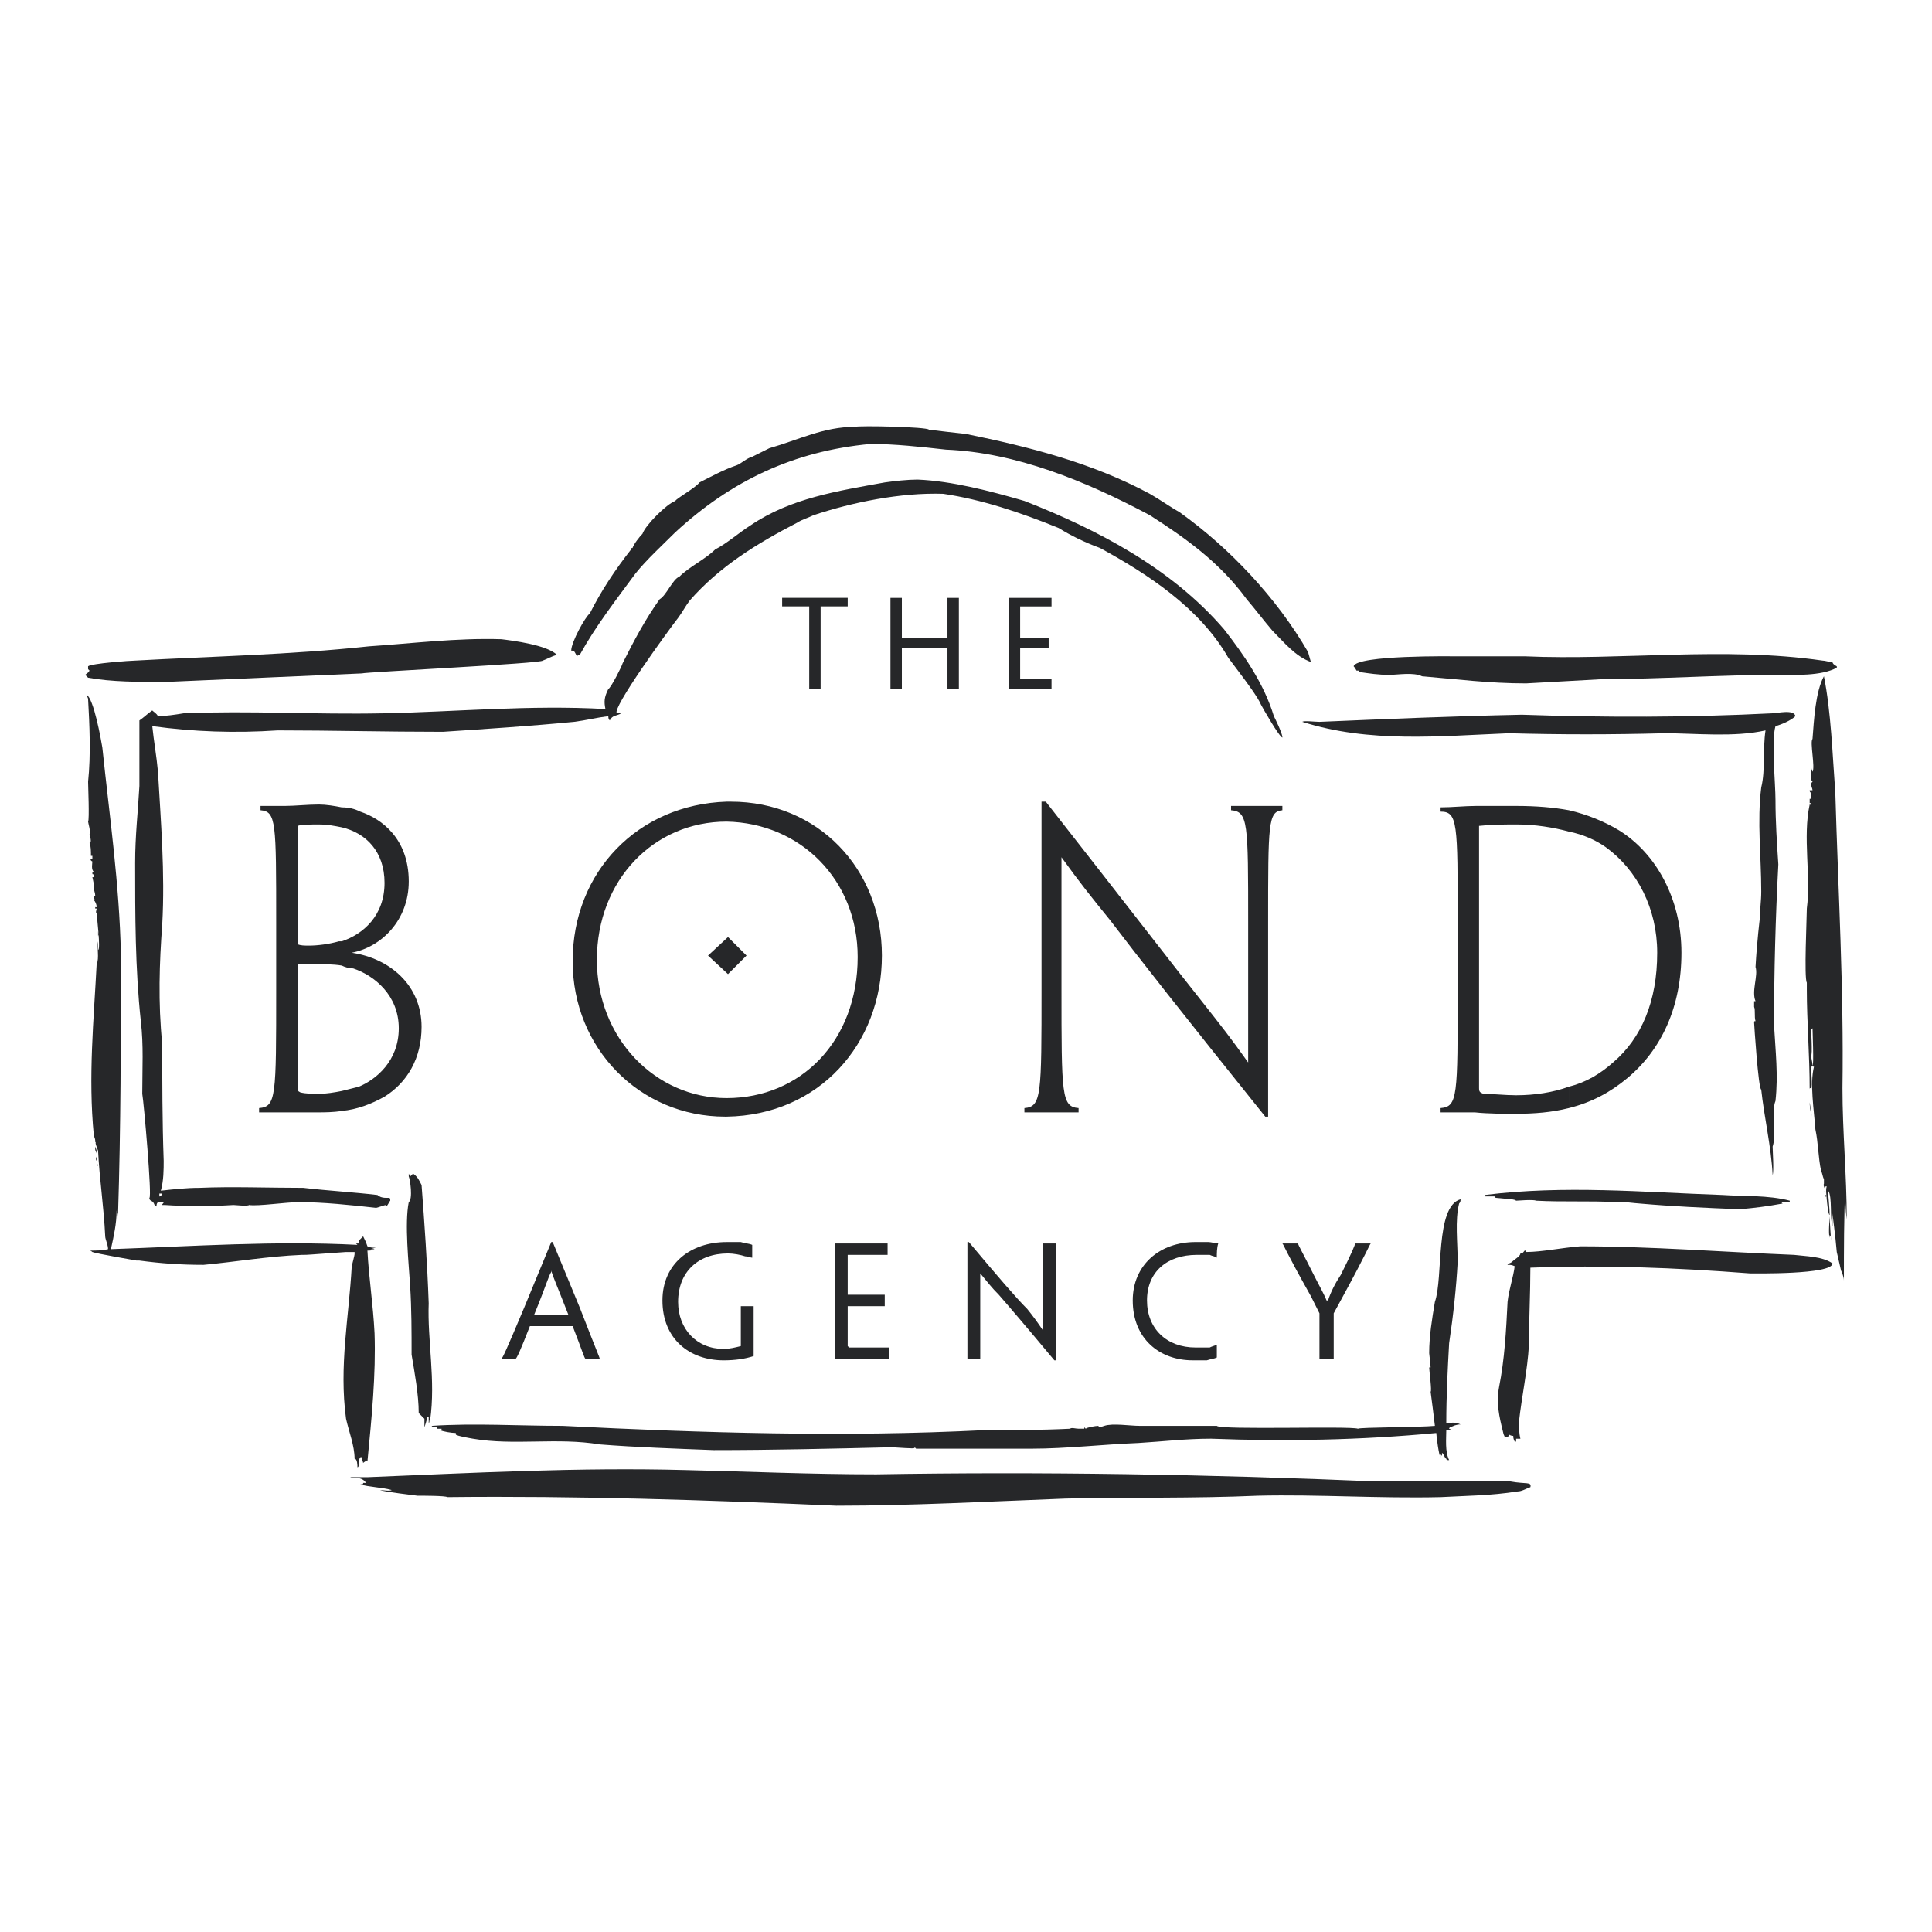 <?xml version="1.0" encoding="utf-8"?>
<!-- Generator: Adobe Illustrator 13.0.0, SVG Export Plug-In . SVG Version: 6.00 Build 14948)  -->
<!DOCTYPE svg PUBLIC "-//W3C//DTD SVG 1.0//EN" "http://www.w3.org/TR/2001/REC-SVG-20010904/DTD/svg10.dtd">
<svg version="1.0" id="Layer_1" xmlns="http://www.w3.org/2000/svg" xmlns:xlink="http://www.w3.org/1999/xlink" x="0px" y="0px"
	 width="192.756px" height="192.756px" viewBox="0 0 192.756 192.756" enable-background="new 0 0 192.756 192.756"
	 xml:space="preserve">
<g>
	<polygon fill-rule="evenodd" clip-rule="evenodd" fill="#FFFFFF" points="0,0 192.756,0 192.756,192.756 0,192.756 0,0 	"/>
	<path fill-rule="evenodd" clip-rule="evenodd" fill="#262729" d="M80.736,64.626c0,3.555,0,3.981,0,4.124l0,0h1.138l0,0
		c0-0.142,0-0.569,0-4.124v-4.124h1.849c0.284,0,0.569,0,0.711,0h0.142c0-0.284,0-0.568,0-0.853c-0.853,0-2.133,0-2.844,0h-0.996
		c-0.711,0-1.99,0-2.701,0c0,0.285,0,0.569,0,0.853l0,0c0.142,0,0.426,0,0.711,0h1.99V64.626L80.736,64.626z M95.667,63.489
		c0-3.271,0-3.839,0-3.839l0,0h-1.138l0,0c0,0,0,0.569,0,3.697v0.285h-4.55v-0.285c0-3.128,0-3.697,0-3.697l0,0h-1.138l0,0
		c0,0,0,0.569,0,3.839v1.137c0,3.555,0,3.981,0,4.124l0,0h1.138l0,0c0-0.142,0-0.569,0-3.839v-0.285h4.55v0.285
		c0,3.27,0,3.697,0,3.839l0,0h1.138l0,0c0-0.142,0-0.569,0-4.124V63.489L95.667,63.489z M100.643,64.626c0,3.555,0,3.981,0,4.124
		l0,0h4.267c0-0.284,0-0.711,0-0.995l0,0c0,0-0.284,0-0.854,0c-0.427,0-1.138,0-2.275,0l0,0v-3.128h1.849c0.711,0,0.854,0,0.996,0
		l0,0v-0.995l0,0c-0.143,0-0.285,0-0.996,0h-1.849v-3.128h1.849c0.569,0,1.138,0,1.138,0h0.143c0-0.284,0-0.568,0-0.853h-4.267l0,0
		c0,0,0,0.569,0,3.839V64.626L100.643,64.626z"/>
	<path fill-rule="evenodd" clip-rule="evenodd" fill="#262729" d="M57.133,132.309c0.996,2.559,1.138,3.129,1.28,3.27l0,0h1.422l0,0
		c0-0.141-0.284-0.711-1.991-5.117l-2.701-6.541H55l0,0v2.986v-0.143l0,0c0.143,0.568,0.427,1.137,1.706,4.408l0,0H55v1.137H57.133
		L57.133,132.309z M75.191,135.295c0-0.285,0-0.854,0-1.422v-0.568c0-2.418,0-2.844,0-2.986l0,0h-1.279l0,0c0,0.143,0,1.137,0,3.412
		c0,0.143,0,0.426,0,0.568c-0.569,0.143-1.138,0.285-1.707,0.285c-2.702,0-4.55-1.99-4.55-4.693c0-2.984,1.99-4.834,4.977-4.834
		c0.569,0,1.28,0.143,1.706,0.285c0.285,0,0.569,0.141,0.711,0.141l0,0c0-0.283,0-0.709,0-1.279
		c-0.284-0.141-0.711-0.141-1.137-0.283c-0.427,0-0.854,0-1.422,0c-3.555,0-6.399,2.133-6.399,5.828c0,3.84,2.702,5.973,6.114,5.973
		C73.343,135.721,74.338,135.578,75.191,135.295L75.191,135.295z M83.296,130.461c0,4.406,0,4.977,0,5.117l0,0h5.403
		c0-0.426,0-0.852,0-1.137l0,0c-0.142,0-0.569,0-1.138,0s-1.422,0-2.844,0c-0.142-0.143-0.142-0.143-0.142-0.143v-3.98h2.417
		c0.854,0,1.138,0,1.138,0h0.142v-1.139H88.13c0,0-0.284,0-1.138,0h-2.417v-3.98h2.417c0.711,0,1.422,0,1.422,0h0.142
		c0-0.285,0-0.711,0-1.137h-5.261l0,0c0,0.141,0,0.852,0,4.834V130.461L83.296,130.461z M105.336,128.896c0-3.982,0-4.693,0-4.834
		l0,0h-1.28l0,0c0,0.141,0,0.852,0,4.834c0,2.701,0,3.127,0,3.838l0,0c-0.568-0.852-0.995-1.422-1.564-2.133
		c-1.137-1.137-2.844-3.127-5.83-6.682H96.52v6.541c0,4.406,0,4.977,0,5.117l0,0h1.279l0,0c0-0.141,0-0.711,0-4.977
		c0-2.416,0-2.986,0-3.555l0,0c0.711,0.854,1.138,1.422,1.849,2.133c0.995,1.139,2.702,3.129,5.546,6.541h0.143V128.896
		L105.336,128.896z M121.402,125.482c0-0.426,0-0.994,0.143-1.42c-0.284,0-0.711-0.143-0.995-0.143s-0.711,0-1.279,0
		c-3.555,0-6.257,2.275-6.257,5.828c0,3.84,2.702,5.973,5.972,5.973c0.569,0,0.995,0,1.422,0c0.427-0.143,0.711-0.143,0.995-0.283
		c0-0.285,0-0.854,0-1.281l0,0c-0.284,0.143-0.426,0.143-0.71,0.285c-0.427,0-0.854,0-1.422,0c-2.844,0-4.835-1.848-4.835-4.693
		c0-2.842,1.991-4.549,4.977-4.549c0.568,0,0.995,0,1.28,0C120.977,125.342,121.261,125.342,121.402,125.482L121.402,125.482
		L121.402,125.482z M133.916,129.465c2.559-4.691,2.701-5.262,2.844-5.402l0,0h-1.564l0,0c0,0.141-0.284,0.852-1.422,3.127
		c-0.568,0.854-0.995,1.707-1.279,2.559h-0.143c-0.284-0.711-0.854-1.705-1.279-2.559c-1.138-2.275-1.564-2.986-1.564-3.127l0,0
		h-1.564l0,0c0.143,0.141,0.285,0.711,2.844,5.26l0.854,1.707v0.283c0,3.414,0,4.125,0,4.266l0,0h1.422l0,0c0-0.141,0-0.852,0-4.406
		v-0.143L133.916,129.465L133.916,129.465z M55,123.92l-2.702,6.541c-1.848,4.406-2.133,4.977-2.275,5.117l0,0h1.422l0,0
		c0.142-0.141,0.427-0.711,1.422-3.27H55v-1.137h-1.706l0,0c1.279-3.129,1.422-3.84,1.706-4.266V123.92L55,123.92z"/>
	<path fill-rule="evenodd" clip-rule="evenodd" fill="#262729" d="M143.727,149.371c-6.114,0.143-12.229-0.283-18.2-0.143
		c-6.541,0.285-12.939,0.143-19.195,0.285c-7.536,0.285-15.357,0.711-22.893,0.711c-12.939-0.568-26.021-0.996-38.818-0.854
		c-0.142-0.143-2.559-0.143-2.986-0.143c0,0-3.555-0.426-3.697-0.568c0.142,0,0.995,0.143,1.137,0
		c-0.995-0.283-2.275-0.283-3.128-0.568c0.284,0,0.284,0,0.284-0.143l0,0c0,0,0,0,0.285,0c-0.427-0.711-1.422-0.426-1.564-0.568
		c0.285,0,0.285,0,1.707,0c10.522-0.426,21.044-0.996,31.708-0.711c6.256,0.143,12.513,0.426,19.053,0.426
		c16.495-0.283,33.273,0,49.909,0.711c4.408,0,8.958-0.141,13.366,0c1.563,0.285,2.133,0,1.99,0.57
		c-0.427,0.141-0.853,0.426-1.279,0.426C148.703,149.229,146.286,149.229,143.727,149.371L143.727,149.371z"/>
	<path fill-rule="evenodd" clip-rule="evenodd" fill="#262729" d="M144.438,145.674c-0.142,0-0.142-0.141-0.142-0.141
		c-0.143,0-0.285-0.57-0.427-0.57c0,0.143,0,0.143,0,0.285c-0.143-0.143-0.143-0.143-0.143-0.143c0,0.143,0,0.143,0,0.285
		c-0.142,0-0.427-2.133-0.427-2.418c-7.536,0.711-15.071,0.854-22.466,0.568c-2.56,0-4.834,0.285-7.252,0.428
		c-3.555,0.143-7.251,0.568-10.664,0.568c-3.839,0-7.678,0-11.517,0c0,0,0,0-0.142-0.143c0,0.143,0,0.143-2.275,0
		c-5.972,0.143-11.944,0.285-17.773,0.285c-3.697-0.143-7.821-0.285-11.375-0.568c-4.266-0.713-8.531,0.141-12.655-0.57
		c0,0-1.706-0.283-1.706-0.426c0,0,0,0,0-0.143c-0.427,0-1.28-0.143-1.564-0.285c0.143,0,0.143,0,0.143-0.141
		c-0.143,0-0.285,0-0.427,0v-0.143c-0.427,0-0.427,0-0.569-0.143c4.266-0.285,8.674,0,13.082,0
		c14.077,0.711,28.011,1.137,42.088,0.426c2.844,0,5.688,0,8.532-0.141c0.142-0.143,0.568,0,0.853,0c0.143,0,0.569,0,0.569,0v-0.143
		c0,0,0,0,0.142,0.143c0.143-0.143,0.995-0.285,1.279-0.285c0,0,0,0,0,0.143c0.143,0,0.143,0,0.569-0.143l0,0
		c0.854-0.285,2.56,0,3.555,0c2.56,0,5.119,0,7.678,0c0.285,0.426,13.366,0,14.077,0.285c0.143-0.143,6.257-0.143,7.679-0.285
		c-0.143-1.137-0.284-2.418-0.427-3.412c0.143,0-0.143-2.133-0.143-2.418h0.143c0-0.283-0.143-1.279-0.143-1.422
		c0-1.705,0.285-3.412,0.569-5.119c0.853-2.416,0-9.525,2.56-10.236c0,0.141,0,0.283-0.143,0.426
		c-0.427,1.707-0.143,3.84-0.143,5.83c-0.142,2.559-0.427,5.262-0.853,8.105c-0.143,2.559-0.284,5.26-0.284,7.961
		c0.426,0,0.853-0.141,1.422,0.143c-0.427,0-0.712,0.143-0.996,0.285c-0.142,0-0.142,0.143-0.142,0.143
		c0.284,0.141,0.426,0.141,0.711,0.141c-0.427,0-0.711,0-0.995,0c0,0.854-0.143,2.135,0.284,2.986
		C144.438,145.674,144.438,145.674,144.438,145.674L144.438,145.674z"/>
	<path fill-rule="evenodd" clip-rule="evenodd" fill="#262729" d="M35.662,146.385c0-0.141,0-0.852-0.284-0.852
		c0-1.281-0.569-2.703-0.853-3.982c-0.711-5.262,0.284-10.096,0.569-15.215c0.284-1.137,0.284-1.137,0.284-1.279v-0.143
		c-0.284,0-0.569,0-0.853,0c-3.981,0.285-3.839,0.285-4.266,0.285c0,0,0,0-0.143,0c-3.412,0.143-6.683,0.711-9.811,0.996
		c-2.275,0-4.266-0.143-6.398-0.428c-0.142,0-0.142,0-0.284,0c0,0-4.124-0.711-4.408-0.854l0,0c0,0-0.142-0.141-0.284-0.141
		c0.711,0,1.279,0,1.849-0.143c0-0.428-0.285-0.996-0.285-1.279c-0.142-2.986-0.569-5.689-0.711-8.533
		c-0.142-0.426-0.285-0.711-0.285-0.994l0,0c0-0.285-0.142-0.428-0.142-0.568c-0.569-5.83,0-11.518,0.284-17.063
		c0.284-0.569,0-1.707,0.142-2.275c0,0.285,0,0.569,0,0.854c0.285,0-0.142-3.413-0.142-3.697c-0.143,0,0-0.284,0-0.426H9.499
		c0-0.142,0-0.142,0-0.142s0,0,0.143,0c0-0.285-0.143-0.569-0.284-0.711v-0.143c0,0,0,0,0.142,0.143
		c-0.142-0.143-0.142-0.285-0.142-0.427h0.142c0-0.284-0.142-0.569-0.142-0.711c0,0,0,0,0,0.142c0.142-0.142-0.143-1.28-0.143-1.28
		s0,0,0.143,0v-0.284c-0.143,0-0.143,0-0.143-0.142l0,0c0,0,0-0.143,0.143-0.143c-0.285-0.142-0.143-0.853-0.143-0.995
		c-0.284-0.143-0.142-0.284-0.142-0.284h0.142c0-0.143,0-0.285,0-0.285c-0.142,0-0.142,0-0.142,0c0-0.426,0-0.995-0.142-1.28
		c0.284,0,0-0.853,0-0.853c0.142-0.284-0.143-1.138-0.143-1.28c0.143-0.142,0-3.697,0-3.981l0,0c0.285-2.702,0.143-5.688,0-8.247
		c0-0.143-0.142-0.285-0.142-0.427c0.711,0.427,1.422,4.408,1.563,5.261c0.711,6.825,1.707,13.65,1.849,20.617
		c0,8.532,0,17.206-0.284,26.022c0,0.141,0,0.283,0,0.426l0,0c0-0.285,0-0.711-0.142-0.854c0,1.279-0.285,2.561-0.569,3.84
		c8.104-0.285,16.352-0.854,24.599-0.428l0,0l-0.142-0.141c0.142,0,0.142,0,0.285,0c0-0.143,0-0.285,0-0.285
		c0.142-0.143,0.284-0.285,0.426-0.426c0.143,0.283,0.285,0.568,0.427,0.994c0.284,0.143,0.569,0.143,0.853,0.143
		c-0.142,0-0.426,0.143-0.569,0.143c0.143,0,0.143,0,0.427,0c-0.284,0.143-0.427,0.143-0.711,0.143
		c0.142,2.701,0.569,5.402,0.711,8.246c0.142,4.123-0.284,8.389-0.711,12.797l0,0l-0.142-0.143c0,0.143-0.142,0.143-0.285,0.285
		c0-0.143-0.142-0.285-0.142-0.568C35.662,145.248,35.947,146.385,35.662,146.385L35.662,146.385z"/>
	<path fill-rule="evenodd" clip-rule="evenodd" fill="#262729" d="M151.121,143.826c-0.143-0.285-0.143-0.428-0.143-0.568
		c-0.284,0-0.427-0.143-0.427-0.143c0,0.143-0.142,0.283-0.142,0.283c-0.143-0.141-0.285,0-0.285,0c0-0.141-0.142-0.283-0.142-0.426
		c-0.427-1.707-0.711-2.986-0.427-4.551c0.568-2.844,0.711-5.688,0.854-8.531c0.142-1.279,0.568-2.416,0.711-3.555
		c-0.285-0.141-0.427-0.141-0.711-0.141c0-0.143,0.284-0.143,0.426-0.285c0.285-0.285,0.854-0.568,0.854-0.854
		c0.284,0,0.284-0.143,0.427-0.283c0,0,0,0,0.142,0v0.141c1.564,0,3.555-0.426,5.403-0.568c6.968,0,14.22,0.568,21.329,0.854
		c1.137,0.143,2.844,0.143,3.839,0.854c0,1.137-7.963,0.994-8.247,0.994c-7.394-0.568-14.646-0.852-21.897-0.568
		c0,2.559-0.142,5.119-0.142,7.678c-0.143,2.561-0.711,5.119-0.996,7.68c0,0.568,0,1.137,0.143,1.705c-0.143,0-0.284,0-0.427,0
		c0,0.143,0,0.143,0,0.285C151.121,143.826,151.121,143.826,151.121,143.826L151.121,143.826z"/>
	<path fill-rule="evenodd" clip-rule="evenodd" fill="#262729" d="M42.345,142.404c0-0.285,0-0.568,0-0.854
		c-0.284-0.285-0.426-0.426-0.569-0.568c0-1.85-0.426-4.123-0.711-5.83c0-2.275,0-4.551-0.142-6.824
		c-0.142-2.275-0.569-6.258-0.142-8.391c0.426-0.283,0.142-2.275,0-2.559c0,0,0-0.143,0-0.285c0,0,0,0,0.142,0.285
		c0.142-0.143,0.284-0.285,0.284-0.285c0.427,0.285,0.569,0.568,0.854,1.139c0.284,3.697,0.569,7.82,0.711,11.801
		c-0.142,3.697,0.711,7.678,0.142,11.66c-0.142,0,0,0.143-0.142,0.283c0-0.283,0-0.426,0-0.568c-0.142,0-0.142,0-0.142,0
		C42.63,141.551,42.345,142.404,42.345,142.404L42.345,142.404z"/>
	<path fill-rule="evenodd" clip-rule="evenodd" fill="#262729" d="M183.967,127.758c0-0.426-0.284-0.994-0.284-0.994
		c-0.143-0.568-0.285-1.281-0.427-1.85c-0.143-1.705-0.427-3.695-0.427-3.838c0,0.426,0,0.854,0,1.279
		c-0.284-0.711,0-2.986-0.427-3.555c0,0.711,0.143,1.705,0.143,2.418c-0.143,0-0.285-1.424-0.285-1.564c0,0.141,0,0.141,0,0.141
		c0-0.426-0.142-1.137,0-1.422c-0.142,0-0.142,0-0.142,0c0,0.285,0,0.428,0,0.711c0-0.141-0.143-0.141-0.143-0.141
		c0.284-0.285-0.142-0.57,0-0.854l0,0c0-0.285,0-0.285,0-0.428c-0.142-0.283-0.142-0.568-0.284-0.852
		c-0.284-1.281-0.284-2.844-0.568-4.125c-0.143-1.99-0.569-4.549-0.143-6.256c0,0-0.143,0-0.143-0.143
		c0,0.143-0.142,0.143-0.142,0.143c0,0.711,0.142,1.564,0,2.418c0-0.143,0-0.285,0-0.285c-0.143,0-0.143,0-0.143,0.143
		c0-3.412-0.284-6.824-0.284-9.953c0-0.285,0-0.568,0-0.711c-0.284-0.428,0-6.541,0-7.394c0.427-3.271-0.427-7.109,0.284-10.38
		c0,0,0.143,0,0.143,0.142c0-0.142,0-0.142,0-0.284h-0.143c0-0.143,0-0.285,0-0.427c0.143,0,0.143,0,0.143,0
		c0-0.284,0-0.569,0-0.711c0,0,0,0,0,0.142c-0.143-0.142-0.143-0.142-0.143-0.284c0.143,0,0.143,0,0.284,0
		c0-0.142-0.142-0.427-0.142-0.569c0,0.142,0,0.284,0,0.284c0-0.426,0-0.426,0.142-0.568c0-0.143-0.142-0.143-0.142-0.143
		c0-0.568,0-1.137,0-1.706c0,0.284,0,0.569,0.142,0.853c0.285-0.427-0.284-2.986,0-3.271c0.143-1.848,0.285-4.692,1.138-6.256
		c0.711,3.555,0.854,7.821,1.138,11.66c0.284,9.811,0.854,19.48,0.711,29.433c0,4.408,0.427,8.674,0.427,13.082
		c-0.143-0.996-0.143-2.133-0.143-3.271C183.967,121.502,183.967,124.631,183.967,127.758L183.967,127.758z"/>
	<path fill-rule="evenodd" clip-rule="evenodd" fill="#262729" d="M182.687,123.777c0-0.285,0-0.426-0.142-0.568
		c0,0,0,0.143,0,0.283c-0.143-0.426,0-1.848,0-2.133C182.545,121.787,182.687,123.777,182.687,123.777L182.687,123.777z"/>
	<polygon fill-rule="evenodd" clip-rule="evenodd" fill="#262729" points="182.829,123.352 182.829,123.209 182.829,123.352 	"/>
	<path fill-rule="evenodd" clip-rule="evenodd" fill="#262729" d="M182.829,123.066c0-0.285,0-0.426,0-0.568
		C182.829,122.641,182.829,122.781,182.829,123.066L182.829,123.066z"/>
	<path fill-rule="evenodd" clip-rule="evenodd" fill="#262729" d="M184.251,122.498c0-0.285,0-0.568,0-0.711
		C184.251,121.93,184.251,122.213,184.251,122.498L184.251,122.498z"/>
	<path fill-rule="evenodd" clip-rule="evenodd" fill="#262729" d="M173.587,120.648c-3.555-0.143-6.684-0.283-9.953-0.568
		c-0.285,0-2.418-0.285-2.418-0.143c-2.701-0.143-5.261,0-7.962-0.143c-0.285-0.141-1.849,0-1.991,0
		c-0.142-0.141-0.568-0.141-0.568-0.141s-1.28-0.143-1.422-0.143c0,0-0.143,0-0.143-0.143c-0.284,0-0.568,0-0.854,0
		c-0.142,0-0.142,0-0.142-0.143c7.963-0.994,15.641-0.283,23.746,0c1.99,0.143,4.55,0,6.683,0.568v0.143c-0.284,0-0.569,0-0.854,0
		c0.143,0.143,0.143,0.143,0.143,0.143C176.288,120.365,175.15,120.506,173.587,120.648L173.587,120.648z"/>
	<path fill-rule="evenodd" clip-rule="evenodd" fill="#262729" d="M182.118,119.512c0-0.143,0-0.143,0-0.285
		c0.142,0,0.142,0.143,0.142,0.143C182.118,119.369,182.118,119.369,182.118,119.512L182.118,119.512z"/>
	<path fill-rule="evenodd" clip-rule="evenodd" fill="#262729" d="M11.632,122.07c0,0,0-0.141,0.142-0.141
		C11.632,121.93,11.632,122.07,11.632,122.07L11.632,122.07z"/>
	<path fill-rule="evenodd" clip-rule="evenodd" fill="#FFFFFF" d="M182.118,118.09c0,0,0-0.143,0-0.285l0,0
		C182.118,117.947,182.118,117.947,182.118,118.09L182.118,118.09L182.118,118.09z"/>
	<path fill-rule="evenodd" clip-rule="evenodd" fill="#262729" d="M37.511,120.506c-2.56-0.283-5.261-0.568-7.678-0.568
		c-1.28,0-4.124,0.428-4.977,0.285c-0.142,0.143-1.422,0-1.564,0c-2.275,0.143-4.834,0.143-6.826,0c-0.142,0-0.142,0-0.284,0
		c0-0.143,0.143-0.143,0.143-0.285c-0.143,0-0.427,0-0.569,0c-0.142,0.143-0.142,0.285-0.142,0.428c-0.285,0-0.143-0.428-0.569-0.57
		c-0.142-0.141-0.142-0.141-0.142-0.283c0.284,0-0.569-9.67-0.711-10.381c0-2.559,0.142-4.834-0.143-7.25
		c-0.568-5.262-0.568-10.665-0.568-15.784c0-2.702,0.284-5.119,0.426-7.678c0-6.398,0-6.398,0-6.541
		c0.426-0.285,0.853-0.711,1.28-0.996c0.142,0.142,0.427,0.285,0.568,0.569c0.711,0,1.707-0.142,2.56-0.284
		c6.541-0.285,13.082,0.142,19.907,0c7.252-0.143,14.646-0.854,22.182-0.427c-0.142-0.711-0.142-1.138,0.285-1.991
		c0.284-0.142,1.422-2.417,1.422-2.559c1.137-2.275,2.275-4.408,3.697-6.399c0.711-0.426,1.279-1.991,1.991-2.275
		c0.995-0.995,2.559-1.706,3.555-2.702c1.138-0.569,2.417-1.706,3.555-2.417c3.981-2.702,8.674-3.413,13.366-4.266
		c0.996-0.142,2.275-0.284,3.271-0.284c3.413,0.142,7.252,1.138,10.664,2.133c7.252,2.844,14.646,6.683,19.906,12.797
		c1.991,2.559,3.982,5.403,4.978,8.673c0.142,0.285,0.853,1.707,0.853,2.133c-0.284,0-1.99-2.986-2.133-3.271
		c-0.284-0.711-1.563-2.417-1.99-2.986s-0.854-1.137-1.28-1.706c-2.844-4.977-8.104-8.389-12.797-10.949
		c-1.563-0.569-2.985-1.28-4.123-1.991c-3.84-1.564-7.679-2.844-11.518-3.413c-4.266-0.142-9.1,0.853-12.939,2.133
		c-0.569,0.285-1.138,0.426-1.564,0.711c-4.123,2.133-7.82,4.408-10.806,7.821c-0.426,0.568-0.711,1.137-1.137,1.706
		c-0.996,1.279-6.683,9.1-6.114,9.527c0.142,0,0.284,0,0.426,0c-0.426,0.284-0.853,0.142-1.137,0.711l0,0
		c-0.142-0.142-0.142-0.285-0.142-0.427c-1.138,0.142-2.275,0.427-3.413,0.569c-4.408,0.427-8.816,0.711-13.082,0.995
		c-5.687,0-11.232-0.142-16.494-0.142c-4.266,0.285-8.389,0.142-12.513-0.426c0.142,1.422,0.427,2.986,0.568,4.55
		c0.285,4.977,0.711,10.096,0.427,15.214c-0.284,3.839-0.427,7.82,0,11.943c0,3.697,0,7.68,0.143,11.66c0,0.854,0,1.99-0.285,2.986
		c1.28-0.143,2.56-0.285,3.839-0.285c3.271-0.143,6.826,0,10.38,0c2.417,0.285,4.977,0.428,7.394,0.711
		c0.143,0.143,0.427,0.285,0.854,0.285l0,0c0.142,0,0.284,0,0.284,0c0.142,0,0.142,0.143,0.142,0.283
		c-0.142,0.143-0.284,0.57-0.426,0.57v-0.143C38.364,120.223,37.653,120.506,37.511,120.506L37.511,120.506z"/>
	<path fill-rule="evenodd" clip-rule="evenodd" fill="#262729" d="M176.857,117.236c-0.143-2.844-0.854-5.83-1.138-8.531
		c-0.284,0-0.711-6.541-0.711-6.684c0-0.141,0-0.141,0.142-0.141c-0.142-0.428,0-1.139-0.142-1.422l0,0c0-0.143,0-0.428,0-0.57
		c0,0,0,0,0.142,0c-0.426-0.994,0.285-2.559,0-3.412l0,0c0.143-2.56,0.427-4.835,0.427-4.835c0-0.853,0.143-1.706,0.143-2.702
		c0-3.555-0.427-6.967,0-10.38c0.427-1.706,0.142-3.839,0.427-5.688l0,0c-3.129,0.711-6.968,0.285-10.096,0.285
		c-5.261,0.142-10.38,0.142-15.499,0c-6.967,0.284-13.935,0.995-20.617-1.138c0.142-0.142,1.279,0,1.706,0
		c6.683-0.284,13.365-0.569,20.191-0.711c8.246,0.284,16.636,0.284,25.025-0.142c0.426,0,2.133-0.427,2.274,0.284
		c-0.427,0.427-1.422,0.853-1.99,0.996c-0.427,1.422,0,5.688,0,7.394c0,2.133,0.142,4.266,0.284,6.398
		c-0.284,5.403-0.427,10.665-0.427,16.068c0.143,2.559,0.427,4.977,0.143,7.535c-0.427,0.996,0.142,3.271-0.284,4.551
		C176.857,114.818,176.999,116.811,176.857,117.236L176.857,117.236z"/>
	<path fill-rule="evenodd" clip-rule="evenodd" fill="#FFFFFF" d="M15.898,119.369c0-0.143,0-0.143,0-0.285c0.142,0,0.142,0,0.284,0
		c0,0.143,0,0.143,0,0.143C16.04,119.227,16.04,119.369,15.898,119.369L15.898,119.369z"/>
	<path fill-rule="evenodd" clip-rule="evenodd" fill="#262729" d="M9.926,119.084c0-0.141,0-0.141,0-0.283
		C9.926,118.943,9.926,118.943,9.926,119.084L9.926,119.084z"/>
	<path fill-rule="evenodd" clip-rule="evenodd" fill="#262729" d="M9.642,116.383c0-0.143,0-0.143,0-0.283
		C9.784,116.1,9.784,116.383,9.642,116.383L9.642,116.383z"/>
	<path fill-rule="evenodd" clip-rule="evenodd" fill="#262729" d="M9.642,115.814c-0.143-0.143,0-0.426,0-0.426
		S9.784,115.672,9.642,115.814L9.642,115.814z"/>
	<path fill-rule="evenodd" clip-rule="evenodd" fill="#262729" d="M180.696,112.402c0-0.285,0-0.428,0-0.711
		C180.696,111.691,180.696,112.26,180.696,112.402L180.696,112.402z"/>
	<path fill-rule="evenodd" clip-rule="evenodd" fill="#262729" d="M9.642,115.104c0-0.143-0.143-0.285-0.143-0.426v-0.143
		c0-0.143,0-0.143,0-0.143S9.784,115.104,9.642,115.104L9.642,115.104z"/>
	<path fill-rule="evenodd" clip-rule="evenodd" fill="#262729" d="M180.696,111.406c0-0.426-0.143-0.854-0.143-1.422
		C180.554,110.127,180.838,111.406,180.696,111.406L180.696,111.406z"/>
	<path fill-rule="evenodd" clip-rule="evenodd" fill="#FFFFFF" d="M9.499,114.107c0-0.141,0-0.141,0-0.141
		C9.642,113.967,9.499,114.107,9.499,114.107L9.499,114.107L9.499,114.107z"/>
	<path fill-rule="evenodd" clip-rule="evenodd" fill="#262729" d="M180.554,109.842c0-0.283,0-0.711,0-0.994
		C180.554,109.131,180.554,109.559,180.554,109.842L180.554,109.842z"/>
	<path fill-rule="evenodd" clip-rule="evenodd" fill="#FFFFFF" d="M180.838,106.287c0-0.283-0.142-0.711-0.142-0.994
		c0.142,0,0-2.561,0-2.561c0.142-0.143,0.142-0.143,0.142-0.143C180.838,102.732,180.98,106.43,180.838,106.287L180.838,106.287z"/>
	<path fill-rule="evenodd" clip-rule="evenodd" fill="#262729" d="M9.784,93.349c0-0.143,0-0.285,0-0.427
		C9.784,92.922,9.926,93.349,9.784,93.349L9.784,93.349z"/>
	<polygon fill-rule="evenodd" clip-rule="evenodd" fill="#262729" points="9.642,92.211 9.642,92.069 9.642,92.211 	"/>
	<path fill-rule="evenodd" clip-rule="evenodd" fill="#262729" d="M152.258,68.181c-3.696,0-6.967-0.426-10.38-0.711
		c-0.853-0.426-2.417-0.142-3.27-0.142c-1.138,0-1.991-0.142-2.986-0.284c0-0.142,0-0.142,0-0.142s-0.143,0-0.284,0
		c-0.143-0.285-0.285-0.427-0.285-0.427c0.285-1.138,9.953-0.995,10.38-0.995c2.275,0,4.551,0,6.684,0
		c9.669,0.426,19.906-0.996,29.718,0.426c0.284,0,0.568,0.142,0.995,0.142c0,0.143,0.142,0.285,0.427,0.427v0.142
		c-1.564,0.853-4.266,0.711-5.83,0.711c-5.83,0-11.802,0.427-17.489,0.427C157.377,67.896,154.817,68.039,152.258,68.181
		L152.258,68.181z"/>
	<path fill-rule="evenodd" clip-rule="evenodd" fill="#262729" d="M16.466,68.039c-2.559,0-5.403,0-7.678-0.426
		c-0.142-0.143-0.142-0.143-0.284-0.285c0.284-0.284,0.284-0.142,0.427-0.426c-0.143-0.143-0.143-0.143-0.143-0.143s0-0.142,0-0.284
		c0.285-0.284,4.266-0.569,4.693-0.569c7.678-0.426,15.356-0.569,23.319-1.422c4.266-0.284,8.815-0.853,13.224-0.711
		c1.138,0.142,4.55,0.569,5.545,1.564c-0.569,0.143-0.996,0.427-1.422,0.569c0,0.285-17.631,1.138-18.058,1.28
		C29.548,67.47,22.865,67.754,16.466,68.039L16.466,68.039z"/>
	<path fill-rule="evenodd" clip-rule="evenodd" fill="#262729" d="M130.787,66.048c-1.563-0.568-2.701-1.991-3.839-3.128
		c-0.853-0.995-1.706-2.132-2.56-3.128c-2.701-3.697-6.114-6.114-9.669-8.389c-6.398-3.413-13.365-6.256-20.333-6.541
		c-2.56-0.285-5.119-0.569-7.536-0.569c-7.678,0.711-13.935,3.697-19.48,8.816c-1.28,1.28-2.844,2.702-3.981,4.124
		c-1.99,2.702-3.981,5.261-5.545,8.104c-0.142,0-0.142,0-0.284,0.143c-0.284-0.569-0.284-0.569-0.569-0.569
		c0-0.854,1.422-3.413,1.849-3.697c1.138-2.275,2.56-4.408,4.124-6.398c0-0.142,0-0.142,0.142-0.142
		c0.142-0.427,0.711-1.138,0.995-1.422c0.285-0.853,2.417-2.986,3.271-3.271c0.142-0.285,1.991-1.28,2.417-1.849
		c1.137-0.568,2.417-1.279,3.697-1.706c0.427-0.142,0.995-0.711,1.564-0.854c0.569-0.284,1.138-0.568,1.707-0.853
		c2.986-0.854,5.403-2.133,8.531-2.133c0.427-0.143,7.251,0,7.394,0.284c1.137,0.142,2.417,0.284,3.697,0.427
		c6.256,1.279,12.513,2.844,18.342,5.972c0.996,0.569,1.991,1.28,2.986,1.848c4.977,3.555,9.669,8.532,12.797,13.935
		C130.787,66.048,130.787,66.048,130.787,66.048L130.787,66.048z"/>
	<path fill-rule="evenodd" clip-rule="evenodd" fill="#262729" d="M156.523,110.553v-2.133c1.707-0.426,3.129-1.279,4.408-2.416
		c2.844-2.418,4.408-6.115,4.408-10.949l0,0c0-4.408-1.991-8.247-5.119-10.522c-0.995-0.711-2.275-1.28-3.697-1.564v-2.133
		c1.849,0.426,3.555,1.137,4.978,1.991c3.696,2.274,6.256,6.825,6.256,12.228l0,0c0,5.404-1.99,9.668-5.403,12.514
		C160.647,108.99,158.799,109.984,156.523,110.553L156.523,110.553z M156.523,80.836v2.133c-1.563-0.427-3.412-0.711-5.118-0.711
		c-1.422,0-2.56,0-3.84,0.142v26.163c0,0.428,0.143,0.428,0.427,0.568c0.996,0,2.133,0.143,3.271,0.143
		c1.849,0,3.697-0.283,5.261-0.854v2.133c-1.706,0.428-3.412,0.57-5.402,0.57c-0.854,0-2.702,0-3.981-0.143c-1.28,0-2.275,0-3.413,0
		v-0.428c1.706-0.141,1.706-1.137,1.706-11.801v-6.683c0-9.954,0-11.091-1.706-11.091v-0.427c1.138,0,2.417-0.142,3.555-0.142
		c1.28,0,2.275,0,3.981,0C153.254,80.409,154.96,80.551,156.523,80.836L156.523,80.836z M72.49,111.406v-1.848
		c7.394,0,13.081-5.688,13.081-14.077l0,0c0-7.678-5.688-13.366-13.081-13.508v-1.991c0.142,0,0.284,0,0.426,0
		c8.674,0,15.072,6.683,15.072,15.357l0,0C87.988,104.154,81.732,111.264,72.49,111.406L72.49,111.406z M126.521,92.069
		c0-9.954,0-11.091,1.422-11.233v-0.427c-0.711,0-1.563,0-2.56,0c-0.995,0-1.849,0-2.56,0v0.427
		c1.707,0.142,1.707,1.279,1.707,11.233c0,10.949,0,12.371,0,13.935l0,0c-1.707-2.418-2.844-3.84-4.408-5.83
		c-2.844-3.555-7.536-9.669-15.783-20.191h-0.426v18.627c0,10.664,0,11.803-1.707,11.943v0.428c0.996,0,1.564,0,2.56,0
		s1.849,0,2.844,0v-0.428c-1.706-0.141-1.706-1.279-1.706-11.943c0-9.811,0-11.66,0-13.082l0,0c1.849,2.56,2.986,3.981,4.834,6.256
		c2.702,3.555,7.395,9.526,15.499,19.622h0.284V92.069L126.521,92.069z M42.061,102.449c0-4.123-3.128-6.826-6.967-7.395l0,0
		c2.986-0.569,5.688-3.271,5.688-7.109c0-4.266-2.702-6.256-4.834-6.967c-0.569-0.285-1.138-0.427-1.849-0.427v1.991
		c2.417,0.569,4.266,2.417,4.266,5.545l0,0c0,3.271-2.133,5.119-4.266,5.83v2.417c0.285,0.143,0.711,0.284,1.138,0.284
		c2.133,0.711,4.55,2.702,4.55,5.971l0,0c0,3.271-2.275,5.119-3.981,5.83c-0.569,0.143-1.138,0.285-1.707,0.428v1.99
		c1.564-0.143,2.986-0.711,4.266-1.422C40.639,107.994,42.061,105.576,42.061,102.449L42.061,102.449L42.061,102.449z M72.49,79.982
		v1.991l0,0c-7.252,0-12.939,5.83-12.939,13.792c0,7.82,5.83,13.793,12.939,13.793l0,0v1.848h-0.143
		c-8.531,0-15.214-6.824-15.214-15.499C57.133,86.95,63.674,80.267,72.49,79.982L72.49,79.982z M34.098,80.551
		c-0.711-0.142-1.564-0.284-2.275-0.284c-1.138,0-2.417,0.142-3.413,0.142c-0.711,0-1.706,0-2.417,0v0.427
		c1.563,0.142,1.563,1.137,1.563,11.233v6.683c0,10.664,0,11.66-1.706,11.801v0.428c1.138,0,2.133,0,2.702,0
		c0.853,0,1.991,0,2.986,0c0.853,0,1.706,0,2.559-0.143v-1.99c-0.711,0.143-1.564,0.283-2.275,0.283c-0.569,0-1.28,0-1.849-0.141
		c-0.284-0.143-0.284-0.143-0.284-0.854V96.192c0.426,0,1.28,0,1.564,0c0.996,0,1.991,0,2.844,0.142v-2.417
		c-0.142,0-0.142,0-0.285,0c-0.995,0.285-2.133,0.427-2.985,0.427c-0.427,0-0.854,0-1.138-0.142V82.4
		c0.426-0.142,1.28-0.142,2.133-0.142s1.564,0.142,2.275,0.284V80.551L34.098,80.551z"/>
	<polygon fill-rule="evenodd" clip-rule="evenodd" fill="#262729" points="70.641,95.339 72.632,93.491 74.48,95.339 72.632,97.188 
		70.641,95.339 	"/>
</g>
</svg>
